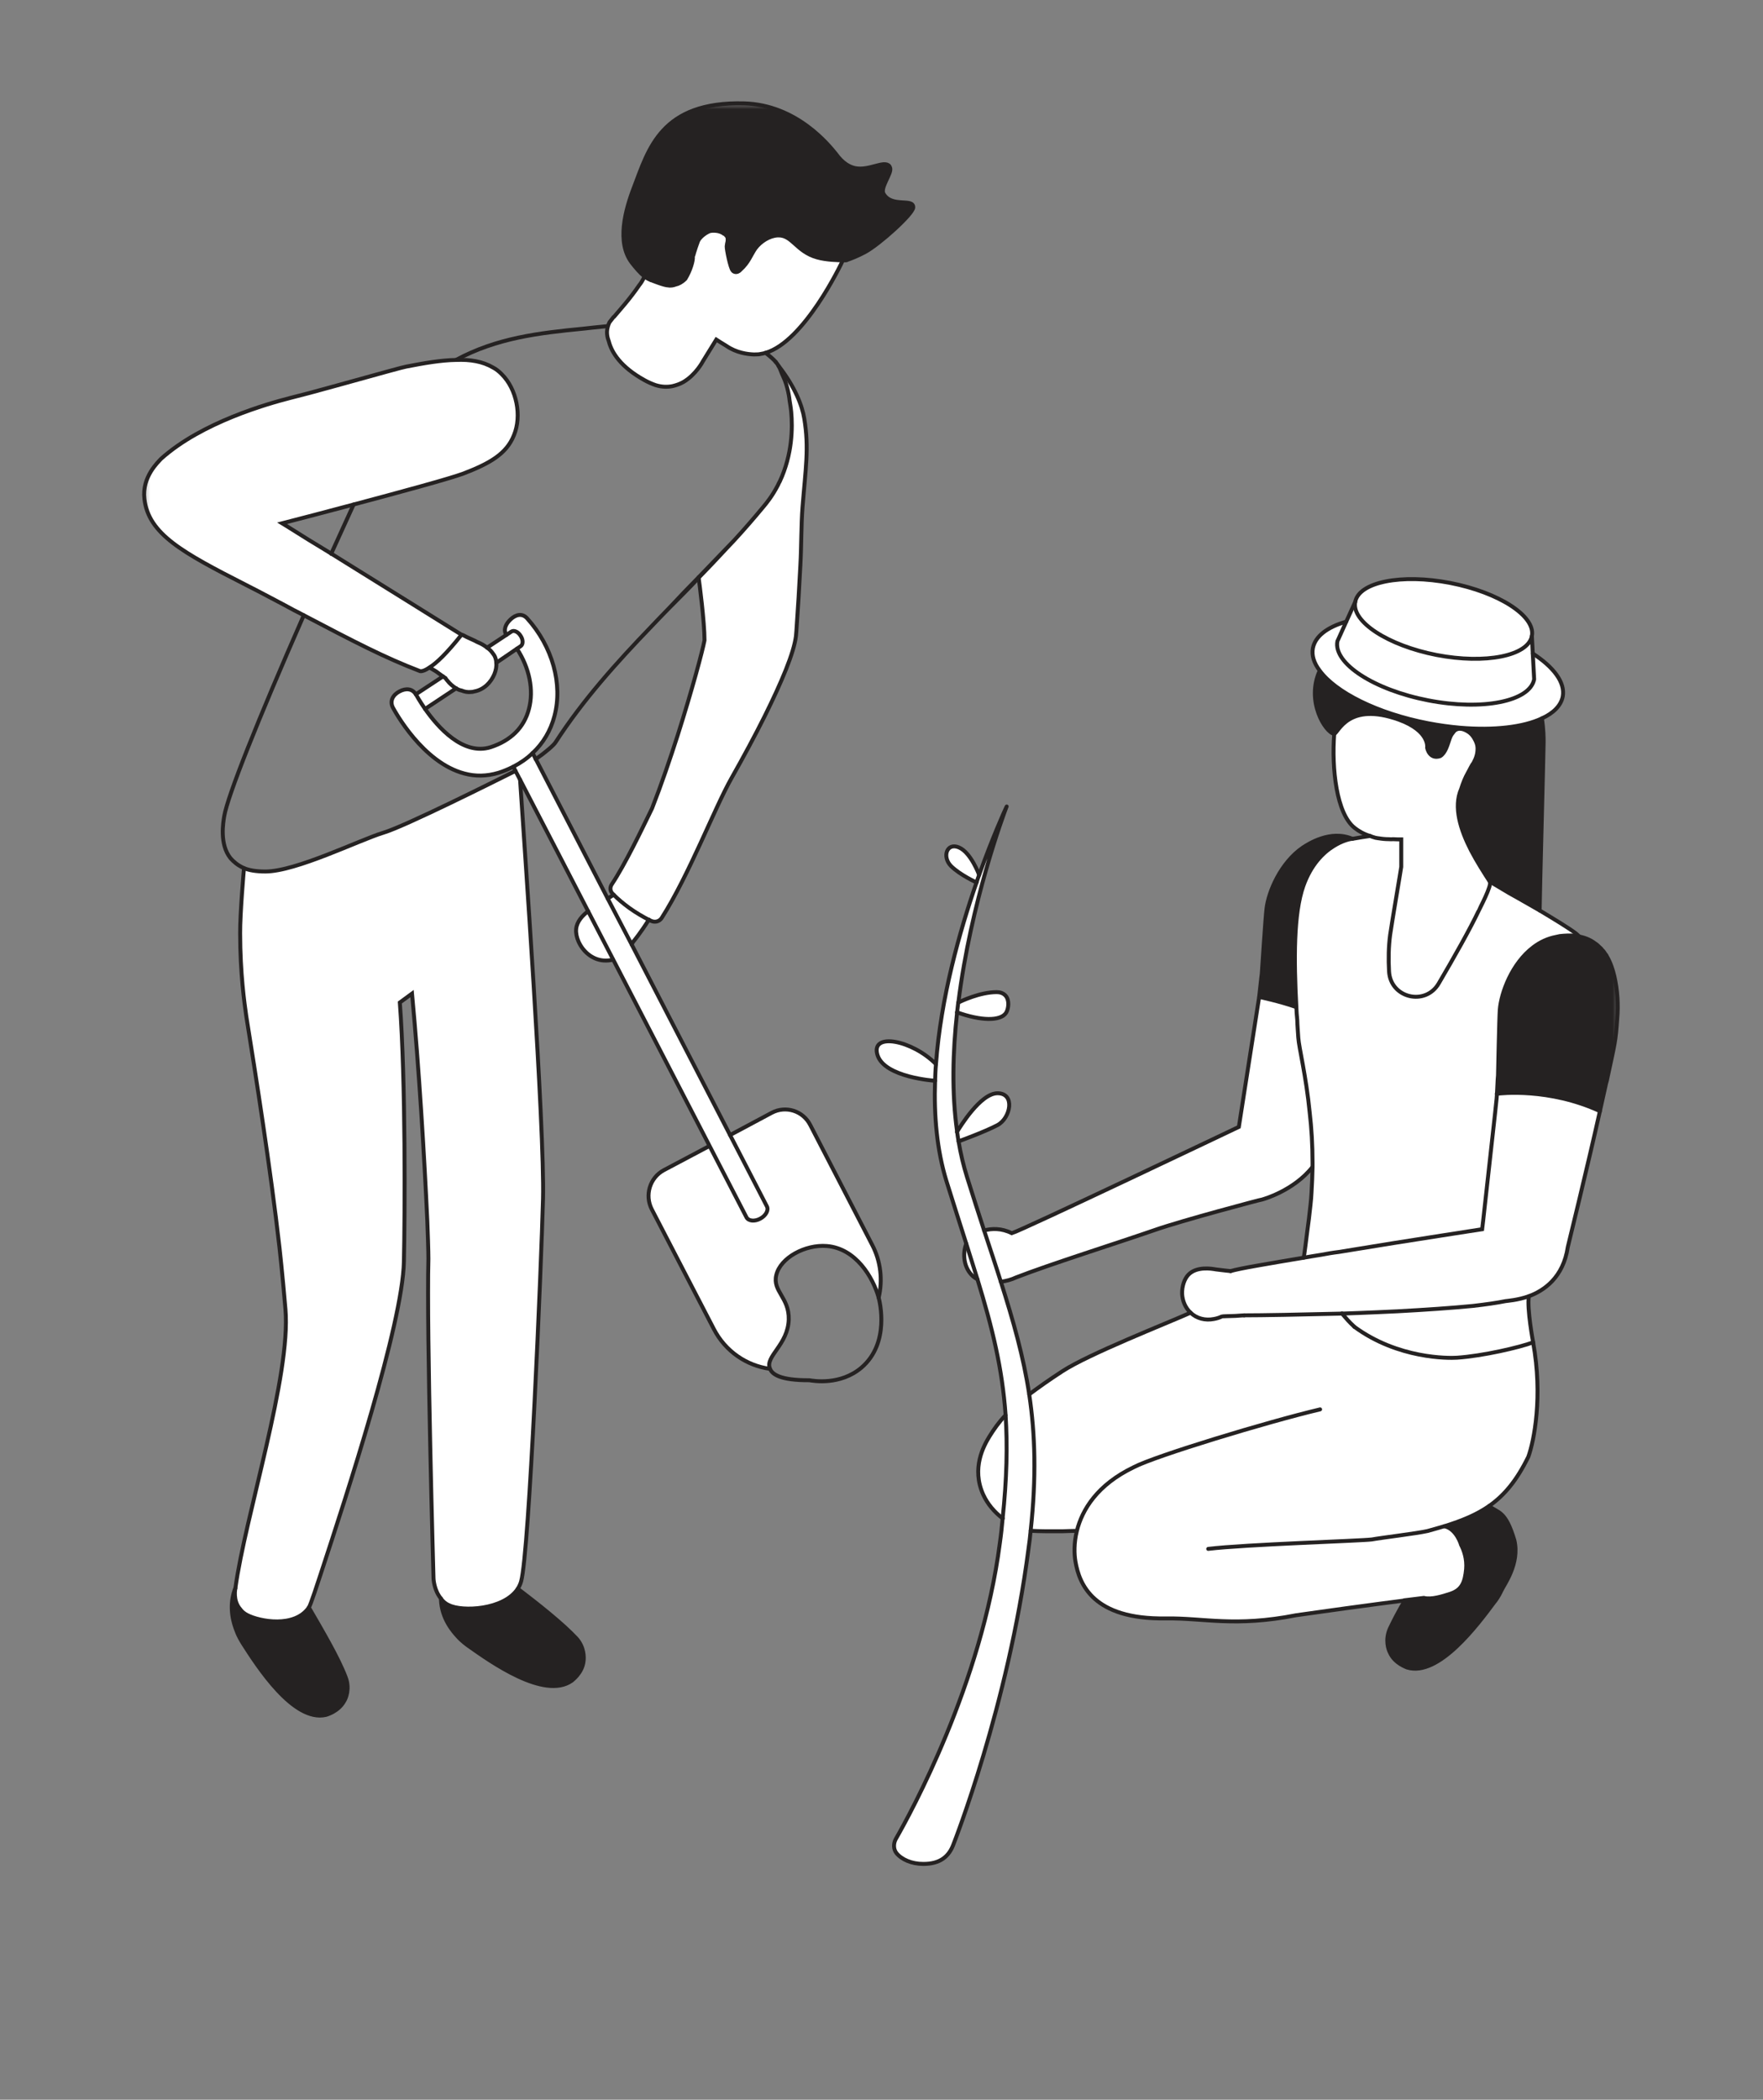 <?xml version="1.0" encoding="utf-8"?>
<svg xmlns="http://www.w3.org/2000/svg" fill="none" height="100%" overflow="visible" preserveAspectRatio="none" style="display: block;" viewBox="0 0 299 356" width="100%">
<rect x="0" y="0" width="299" height="356" fill="#808080" stroke="none"/>
<g id="Artwork">
<g id="Frame 25">
<g id="Group 9">
<g id="Clip path group">
<mask height="301" id="mask0_0_22116" maskUnits="userSpaceOnUse" style="mask-type:luminance" width="253" x="23" y="17">
<g id="sv">
<path d="M23.92 17.387H275.08V317.307H23.92V17.387Z" fill="white" id="Vector"/>
</g>
</mask>
<g mask="url(#mask0_0_22116)">
<g id="Eu">
<g id="Clip path group_2">
<mask height="35" id="mask1_0_22116" maskUnits="userSpaceOnUse" style="mask-type:luminance" width="24" x="251" y="156">
<g id="sw">
<path d="M251.159 156.745H274.366V190.069H251.159V156.745Z" fill="white" id="Vector_2"/>
</g>
</mask>
<g mask="url(#mask1_0_22116)">
<g id="Group">
<path d="M273.795 165.525C274.332 167.88 274.484 170.365 274.274 172.756C274.005 176.673 273.912 176.732 272.534 183.146V183.181C272.51 183.3 272.452 183.489 272.393 183.667C272.09 185.004 271.728 186.637 271.342 188.388C262.734 184.424 254.477 185.359 253.881 185.453L253.998 183.063L254.056 182.329C254.056 182.329 254.267 172.211 254.36 171.217C254.57 168.401 256.392 163.336 260.071 160.578C261.181 159.738 262.466 159.123 263.902 158.851C264.113 158.792 264.346 158.768 264.556 158.709C265.421 158.614 266.227 158.579 266.951 158.638C267.243 158.709 267.546 158.732 267.85 158.792C268.925 159.005 269.789 159.395 270.501 159.939C270.805 160.129 271.074 160.365 271.307 160.614C271.377 160.638 271.401 160.732 271.459 160.768C271.517 160.827 271.588 160.827 271.611 160.91C271.611 160.945 271.646 160.945 271.669 161.004C271.915 161.217 272.148 161.549 272.335 161.857C272.417 161.88 272.452 162.01 272.51 162.129C273.141 163.182 273.526 164.401 273.795 165.525Z" fill="#252222" id="Vector_3"/>
</g>
</g>
</g>
<path d="M227.602 222.718C220.454 222.896 214.054 223.014 211.006 223.014C210.643 223.049 210.083 223.049 209.546 223.109C208.436 223.144 207.303 223.168 207.233 223.203C206.789 223.416 206.31 223.558 205.89 223.629C204.43 223.925 202.958 223.558 201.919 222.564C200.984 221.688 200.541 220.505 200.482 219.357C200.447 218.079 200.868 216.837 201.557 216.115C202.958 214.683 205.446 215.085 206.217 215.227C207.42 215.381 208.611 215.511 208.705 215.511C209.335 215.322 211.064 214.955 213.482 214.541C215.607 214.174 218.212 213.712 221.108 213.239C222.066 213.085 223.059 212.896 224.04 212.754C225.056 212.564 226.049 212.387 227.065 212.269C233.279 211.239 239.796 210.209 244.526 209.476C248.649 208.837 251.371 208.411 251.371 208.411L251.546 206.931L253.555 188.814L253.823 186.269L253.882 185.453C254.477 185.358 262.735 184.423 271.343 188.388C269.252 197.748 265.9 211.417 265.9 211.417C265.129 216.624 261.836 218.836 259.289 219.771C257.409 220.446 255.528 220.564 255.342 220.6C253.882 220.896 251.966 221.168 249.817 221.416C246.138 221.771 241.653 222.079 236.993 222.327C234.75 222.446 232.473 222.529 230.23 222.623H230.195C229.331 222.659 228.467 222.682 227.602 222.718Z" fill="white" id="Vector_4"/>
<path d="M253.882 185.454L253.823 186.27L253.554 188.815L251.546 206.932L251.37 208.412C251.37 208.412 248.649 208.838 244.526 209.477C239.796 210.21 233.279 211.24 227.065 212.269C226.049 212.388 225.056 212.565 224.04 212.755C223.059 212.897 222.066 213.086 221.108 213.24C221.108 213.24 221.202 212.897 221.704 208.814C221.914 207.299 222.101 205.808 222.253 204.329C222.335 203.595 222.393 202.909 222.428 202.211C222.522 200.696 222.58 199.24 222.603 197.844V197.122C222.603 194.093 222.428 191.241 222.124 188.661C221.505 182.33 220.302 177.702 220.186 175.916C220.127 174.91 220.034 173.916 220.01 172.91C219.94 172.212 219.882 171.49 219.859 170.756C219.438 162.733 219.38 154.887 221.05 150.189C222.335 146.591 224.402 144.556 226.166 143.467C227.684 142.496 229.039 142.224 229.366 142.224L230.802 141.976L232.356 141.739C232.648 141.857 232.952 141.952 233.279 142.047C233.43 142.07 233.582 142.106 233.757 142.13H233.816C234.353 142.224 234.96 142.283 235.556 142.283C235.638 142.283 235.942 142.319 236.245 142.283C236.747 142.319 237.343 142.319 237.588 142.319H237.647V146.982C237.612 147.348 236 156.768 235.766 158.496C235.498 160.496 235.463 162.614 235.579 164.697C235.825 169.218 241.746 170.638 244.012 166.732C246.617 162.306 249.338 157.466 250.775 154.437C250.775 154.366 253.134 150.011 252.655 149.467L255.914 151.407C255.914 151.407 258.402 152.792 261.123 154.366C263.447 155.762 265.958 157.277 267.22 158.224C267.395 158.342 267.85 158.792 267.85 158.792C267.547 158.733 267.243 158.709 266.951 158.638C266.227 158.579 265.421 158.614 264.557 158.709C264.347 158.768 264.113 158.792 263.903 158.851C262.466 159.123 261.181 159.739 260.072 160.579C256.393 163.336 254.571 168.401 254.36 171.217C254.267 172.212 254.057 182.33 254.057 182.33L253.998 183.063L253.882 185.454ZM259.955 110.805C263.506 113.113 265.479 115.716 265.036 118.107C264.732 119.621 263.482 120.899 261.508 121.799C258.367 123.29 253.368 123.87 247.633 123.385C245.893 123.231 244.071 122.982 242.225 122.627C233.547 120.959 226.528 117.385 223.83 113.716C222.849 112.438 222.428 111.136 222.662 109.894C223.059 107.87 225.114 106.32 228.291 105.409H228.315L226.82 108.722C226.107 112.474 233.01 116.959 242.225 118.746C251.429 120.533 259.476 118.923 260.189 115.172L259.955 110.805Z" fill="white" id="Vector_5"/>
<path d="M261.508 121.798C261.777 123.585 261.8 125.04 261.8 125.798C261.8 127.076 261.123 152.401 261.123 154.365C258.401 152.791 255.914 151.407 255.914 151.407L252.655 149.466C251.674 147.951 250.506 146.129 249.49 144.188C247.691 140.673 246.465 136.827 247.808 133.774C248.112 132.804 248.497 131.833 248.953 131.04C249.303 130.437 249.572 129.774 249.934 129.312C250.412 128.413 250.588 127.739 250.588 126.898C250.588 126.709 250.564 126.532 250.529 126.342C250.471 126.07 250.377 125.833 250.261 125.585C249.91 124.863 249.49 124.319 248.824 123.952C248.415 123.715 247.995 123.561 247.598 123.561L247.633 123.384C253.367 123.869 258.366 123.289 261.508 121.798Z" fill="#252222" id="Vector_6"/>
<path d="M244.97 258.765C247.061 259.226 247.808 261.948 247.808 261.948C248.264 262.824 248.801 264.279 248.649 266.043C248.439 268.184 247.995 269.557 245.963 270.22C244.643 270.646 242.762 271.249 241.478 270.918C241.478 270.918 240.31 271.072 238.301 271.309V271.344C235.977 271.64 232.473 272.102 228.315 272.67C223.713 273.309 219.859 273.853 219.859 273.853C209.394 275.912 204.161 274.303 197.702 274.397C185.38 274.587 183.044 268.587 182.39 264.741C182.18 263.498 182.122 261.64 182.635 259.558H182.39C181.678 259.581 180.954 259.581 180.241 259.617C178.384 259.64 175.99 259.617 175.125 259.558C175.009 259.522 174.915 259.522 174.798 259.522C175.779 250.434 175.569 243.191 174.553 236.41C176.048 235.286 177.87 233.984 180.206 232.47C184.668 229.558 197.784 224.411 201.919 222.565C202.958 223.559 204.43 223.925 205.89 223.63C206.31 223.559 206.789 223.417 207.233 223.204C207.303 223.168 208.436 223.144 209.545 223.109C210.083 223.05 210.643 223.05 211.005 223.014C214.054 223.014 220.454 222.896 227.602 222.718C228.315 223.559 228.91 224.233 229.541 224.801C229.599 224.872 229.658 224.931 229.693 224.955C237.109 230.41 245.694 230.292 247.096 230.197C251.487 229.902 257.712 228.446 260.013 227.594C261.684 236.777 260.165 244.315 259.207 246.978C257.234 251.013 255.143 253.522 252.538 255.345C250.413 256.824 247.96 257.83 244.97 258.765ZM259.955 110.805L260.189 115.171C259.476 118.923 251.429 120.532 242.225 118.745C233.01 116.958 226.107 112.473 226.82 108.722L228.315 105.408L229.845 102.047C229.179 105.408 235.404 109.444 243.65 111.053C251.943 112.651 259.172 111.195 259.803 107.834L259.955 110.805Z" fill="white" id="Vector_7"/>
<path d="M245.963 98.841C254.244 100.451 260.458 104.474 259.803 107.835C259.173 111.196 251.943 112.651 243.65 111.054C235.405 109.444 229.179 105.409 229.845 102.048C230.476 98.687 237.67 97.232 245.963 98.841ZM259.29 219.773C258.939 221.808 260.014 227.595 260.014 227.595C257.713 228.447 251.488 229.902 247.096 230.198C245.694 230.293 237.11 230.411 229.693 224.956C229.658 224.932 229.6 224.873 229.541 224.802C228.911 224.234 228.315 223.559 227.603 222.719C228.467 222.684 229.331 222.66 230.195 222.625H230.23C232.473 222.53 234.751 222.447 236.993 222.329C241.653 222.08 246.138 221.772 249.817 221.417C251.966 221.169 253.882 220.897 255.342 220.601C255.529 220.565 257.409 220.447 259.29 219.773Z" fill="white" id="Vector_8"/>
<path d="M256.836 261.155C257.771 265.132 255.073 268.705 254.664 269.617C254.185 270.646 253.671 271.368 253.403 271.676C250.658 275.368 244.012 284.362 238.663 282.729C238.569 282.67 236.537 282.031 235.731 280.184C235.463 279.699 234.867 278.007 235.731 276.102C237.32 272.788 238.301 271.344 238.301 271.344V271.309C240.31 271.072 241.478 270.918 241.478 270.918C242.762 271.25 244.643 270.646 245.963 270.22C247.995 269.558 248.439 268.185 248.649 266.043C248.801 264.28 248.263 262.824 247.808 261.948C247.808 261.948 247.06 259.226 244.97 258.765C247.96 257.83 250.413 256.824 252.538 255.345C254.115 256.587 255.318 256.067 256.836 261.155Z" fill="#252222" id="Vector_9"/>
<path d="M252.655 149.466C253.134 150.01 250.775 154.365 250.775 154.436C249.338 157.465 246.617 162.305 244.012 166.731C241.747 170.636 235.825 169.216 235.58 164.696C235.463 162.613 235.498 160.495 235.767 158.495C236 156.767 237.612 147.347 237.647 146.98V142.318H237.589C237.343 142.318 236.748 142.318 236.245 142.282C235.942 142.318 235.638 142.282 235.556 142.282C234.961 142.282 234.353 142.223 233.816 142.128H233.758C233.583 142.105 233.431 142.069 233.279 142.046C232.952 141.951 232.648 141.856 232.356 141.738C231.34 141.43 230.476 140.945 229.752 140.377C226.645 137.951 225.839 130.259 226.283 124.437C227.03 124.164 228.642 118.958 237.227 122.011C242.576 123.951 242.039 126.803 242.039 126.803C242.039 126.803 242.436 128.827 244.258 128.2C245.145 127.656 245.484 126.318 245.87 125.194C246.045 124.709 246.173 124.531 246.442 124.2C246.734 123.738 247.154 123.561 247.598 123.561C247.995 123.561 248.416 123.715 248.824 123.951C249.49 124.318 249.911 124.863 250.261 125.585C250.378 125.833 250.471 126.07 250.53 126.342C250.565 126.531 250.588 126.709 250.588 126.898C250.588 127.738 250.413 128.413 249.934 129.312C249.572 129.774 249.303 130.436 248.953 131.04C248.497 131.833 248.112 132.803 247.808 133.774C246.465 136.827 247.692 140.673 249.49 144.188C250.506 146.128 251.674 147.951 252.655 149.466Z" fill="white" id="Vector_10"/>
<path d="M247.633 123.385L247.598 123.562C247.154 123.562 246.734 123.74 246.442 124.201C246.173 124.533 246.044 124.71 245.869 125.195C245.484 126.32 245.145 127.657 244.257 128.201C242.435 128.828 242.038 126.805 242.038 126.805C242.038 126.805 242.576 123.953 237.226 122.012C228.642 118.959 227.03 124.166 226.282 124.438C224.764 124.166 221.47 118.9 223.806 113.74L223.83 113.716C226.528 117.385 233.547 120.959 242.225 122.627C244.071 122.982 245.893 123.231 247.633 123.385ZM220.956 143.704C221.832 143.136 225.628 140.615 229.366 142.224C229.039 142.224 227.684 142.497 226.166 143.467C224.402 144.556 222.335 146.591 221.05 150.189C219.38 154.887 219.438 162.733 219.859 170.756C217.044 169.762 213.552 169.028 213.552 169.028L213.902 165.857L213.995 165.099C213.995 165.099 214.649 155.005 214.801 154.035C215.128 151.218 217.196 146.283 220.956 143.704Z" fill="#252222" id="Vector_11"/>
<path d="M222.604 197.121V197.843C219.38 201.938 214.113 203.358 214.113 203.358C213.902 203.358 200.33 206.967 195.787 208.565C189.48 210.754 178.057 214.352 172.288 216.6C171.563 216.955 170.606 217.204 169.741 217.322C168.877 214.565 167.919 211.725 166.903 208.624C168.188 208.269 169.858 208.21 171.598 209.086C173.117 208.695 210.106 191.062 210.106 191.062L213.552 169.028C213.552 169.028 217.044 169.761 219.859 170.755C219.882 171.489 219.941 172.211 220.011 172.909C220.034 173.915 220.128 174.909 220.186 175.915C220.303 177.702 221.506 182.329 222.125 188.66C222.428 191.24 222.604 194.092 222.604 197.121Z" fill="white" id="Vector_12"/>
<g id="Clip path group_3">
<mask height="182" id="mask2_0_22116" maskUnits="userSpaceOnUse" style="mask-type:luminance" width="28" x="149" y="135">
<g id="sx">
<path d="M149.5 135.537H176.41V316.029H149.5V135.537Z" fill="white" id="Vector_13"/>
</g>
</mask>
<g mask="url(#mask2_0_22116)">
<g id="Group_2">
<path d="M162.325 171.643C161.578 178.329 161.403 185.335 162.325 191.879C162.384 192.423 162.477 192.968 162.57 193.512C162.921 195.607 163.4 197.63 164.007 199.571C165.023 202.814 165.981 205.808 166.904 208.624C167.92 211.725 168.878 214.565 169.742 217.322C171.868 224.02 173.573 229.985 174.554 236.41C175.57 243.191 175.78 250.434 174.799 259.522C174.706 260.528 174.589 261.522 174.437 262.552C171.003 289.154 161.73 312.633 161.73 312.633C160.959 314.787 159.429 316.029 156.59 316.029C154.617 316.029 152.911 315.272 152.047 314.207C151.51 313.544 151.51 312.574 151.919 311.816C154.465 307.39 166.483 285.462 169.567 261.676C169.777 260.22 169.929 258.8 170.045 257.439C170.758 250.706 170.875 245.108 170.548 239.949C169.987 231.961 168.282 225.073 165.771 216.896C165.163 214.955 164.544 212.955 163.879 210.873C162.839 207.595 161.706 204.08 160.503 200.21C158.891 194.968 158.377 189.145 158.588 183.24C158.623 182.305 158.646 181.359 158.74 180.424C159.545 169.217 162.746 157.916 165.619 149.62C165.771 149.159 165.911 148.733 166.063 148.342C168.399 141.833 170.396 137.431 170.7 136.804C170.279 137.916 164.661 152.886 162.535 169.974L162.512 169.998C162.454 170.542 162.384 171.099 162.325 171.643Z" fill="white" id="Vector_14"/>
</g>
</g>
</g>
<path d="M170.525 168.79C171.237 169.547 171.062 171.003 170.641 171.701C169.719 173.157 166.39 173.098 162.325 171.642C162.384 171.098 162.454 170.541 162.512 169.997L162.536 169.973C162.921 169.784 166.156 168.21 169.053 168.21C169.567 168.21 170.127 168.364 170.525 168.79ZM170.548 239.948C170.875 245.107 170.758 250.705 170.046 257.438C168.667 256.373 167.5 255.036 166.752 253.403C164.72 248.918 166.845 245.131 167.803 243.557C168.574 242.314 169.38 241.167 170.525 239.948H170.548ZM169.181 185.358C172.23 185.358 171.389 189.57 169.181 190.754C166.939 191.937 162.571 193.511 162.571 193.511C162.477 192.967 162.384 192.422 162.325 191.878C162.781 191.144 166.273 185.358 169.181 185.358ZM166.063 148.341C165.911 148.731 165.771 149.157 165.619 149.619C165.619 149.619 162.804 148.341 161.286 146.826C159.756 145.276 160.562 142.803 162.629 143.678C164.661 144.519 166.063 148.341 166.063 148.341ZM165.771 216.895C165.526 216.777 165.292 216.623 165.082 216.445C163.4 214.99 163.225 212.54 163.879 210.872C164.545 212.954 165.164 214.954 165.771 216.895ZM158.74 180.423C158.646 181.358 158.623 182.304 158.588 183.239C158.588 183.239 149.98 182.695 148.812 178.849C147.644 174.967 154.699 176.328 158.74 180.423Z" fill="white" id="Vector_15"/>
<g id="Clip path group_4">
<mask height="34" id="mask3_0_22116" maskUnits="userSpaceOnUse" style="mask-type:luminance" width="52" x="104" y="17">
<g id="sy">
<path d="M104.65 17.518H155.48V50.712H104.65V17.518Z" fill="white" id="Vector_16"/>
</g>
</mask>
<g mask="url(#mask3_0_22116)">
<g id="Group_3">
<path d="M143.578 44.097C143.555 44.061 143.52 44.097 143.485 44.097C143.462 44.097 143.427 44.097 143.368 44.132H142.948C142.27 44.132 140.168 44.097 138.591 43.647C134.994 42.641 134.375 39.766 131.864 39.919C130.45 40.002 128.991 40.949 128.126 42.097C127.32 43.245 126.982 44.487 125.58 45.73C124.926 46.464 124.33 46.002 124.26 45.86C123.851 45.434 123.221 42.275 123.244 41.766C123.279 41.434 123.338 41.162 123.396 40.914C123.431 40.488 123.431 40.192 123.162 39.943C123.069 39.801 122.975 39.706 122.8 39.647C122.205 39.186 121.305 39.044 120.499 39.162C120.021 39.245 118.584 40.133 118.315 41.067C118.105 41.647 117.871 42.31 117.72 42.831C117.661 43.067 117.603 43.28 117.509 43.493C117.603 44.192 117.031 45.978 116.283 47.186C116.248 47.28 116.225 47.304 116.166 47.339C115.652 47.848 115.057 48.156 114.578 48.251C114.134 48.428 113.737 48.428 113.62 48.428C113.562 48.428 113.468 48.428 113.386 48.404C112.697 48.428 110.42 47.493 110.42 47.493C110.058 47.375 109.672 47.162 109.287 46.854C108.563 46.274 107.815 45.399 107.138 44.523C104.557 41.103 106.028 35.648 107.523 31.766C109.999 25.316 112.09 17.163 126.211 17.53C135.146 17.766 140.623 24.677 141.756 26.074C142.948 27.742 144.092 28.287 144.98 28.5C147.409 29.009 149.92 27.127 150.82 28.157C150.937 28.31 150.96 28.523 150.995 28.583C151.147 29.553 149.231 31.884 149.862 32.89C151.264 35.257 154.943 33.529 154.884 35.186C154.849 36.286 149.138 41.434 146.72 42.736C145.494 43.399 144.384 43.825 143.613 44.097H143.578Z" fill="#252222" id="Vector_17"/>
</g>
</g>
</g>
<path d="M147.911 211.05C149.406 213.902 149.71 217.085 149.021 220.02C148.063 216.564 145.132 211.653 140.226 211.263C136.559 210.967 132.342 213.239 131.653 216.198C130.988 218.931 133.861 219.984 133.767 223.712C133.651 228.02 129.703 229.984 130.579 232.043L130.544 232.079C126.631 231.534 123.034 229.144 121.06 225.322L110.536 205.026C109.31 202.636 110.209 199.665 112.604 198.387L120.312 194.305H120.347L126.596 206.387C126.923 207.026 127.974 207.145 128.932 206.624C129.89 206.115 130.392 205.18 130.065 204.541L123.816 192.447L130.906 188.66C133.265 187.417 136.197 188.329 137.423 190.755L147.911 211.05Z" fill="white" id="Vector_18"/>
<g id="Vector_19">
</g>
<path d="M138.592 43.647C140.169 44.096 142.271 44.132 142.948 44.132C142.598 44.913 136.373 57.907 129.832 59.824C129.563 59.907 129.318 59.966 129.05 60.001L128.746 60.06C128.746 60.06 128.419 60.096 127.882 60.096C126.807 60.06 124.892 59.824 123.186 58.641C122.953 58.522 121.481 57.575 121.481 57.575L119.215 61.244C119.215 61.244 118.071 63.48 115.922 64.759C115.384 65.066 114.754 65.303 114.1 65.457C113.259 65.634 112.277 65.634 111.203 65.303C110.596 65.09 109.942 64.818 109.252 64.427C105.281 62.214 103.728 59.765 103.249 57.848C103.191 57.635 102.712 56.641 103.097 55.339C103.156 55.126 103.249 54.877 103.366 54.641C103.459 54.522 104.055 53.765 104.055 53.765C104.055 53.765 104.078 53.729 104.148 53.706C105.094 52.581 106.835 50.676 108.447 48.309C108.563 48.215 109.136 47.339 109.287 46.889V46.854C109.673 47.161 110.058 47.374 110.42 47.493C110.42 47.493 112.698 48.428 113.387 48.404C113.469 48.428 113.562 48.428 113.621 48.428C113.737 48.428 114.135 48.428 114.578 48.25C115.057 48.156 115.653 47.848 116.167 47.339C116.225 47.303 116.249 47.28 116.284 47.185C117.031 45.978 117.603 44.191 117.51 43.493C117.603 43.28 117.662 43.067 117.72 42.83C117.872 42.31 118.106 41.647 118.316 41.067C118.585 40.132 120.021 39.245 120.5 39.162C121.306 39.043 122.205 39.185 122.801 39.647C122.976 39.706 123.07 39.801 123.163 39.943C123.432 40.191 123.432 40.487 123.397 40.913C123.338 41.162 123.28 41.434 123.245 41.765C123.221 42.274 123.852 45.434 124.261 45.86C124.331 46.002 124.927 46.463 125.581 45.73C126.982 44.487 127.321 43.245 128.127 42.097C128.991 40.949 130.451 40.002 131.864 39.919C134.375 39.765 134.994 42.641 138.592 43.647ZM110.035 155.951C109.042 155.43 107.909 154.791 106.741 153.951C105.702 153.194 104.802 152.436 104.078 151.703C103.997 151.608 103.938 151.549 103.868 151.49C103.459 151.064 103.424 150.437 103.751 149.951C106.052 146.496 108.809 140.709 110.596 137.04C112.184 132.981 113.656 128.65 114.94 124.65C117.393 116.923 119.157 110.319 119.484 108.568C119.484 105.444 118.62 98.84 118.491 97.965C120.021 96.391 121.539 94.805 123.011 93.207C123.513 92.687 124.051 92.119 124.529 91.598C126.235 89.752 127.858 87.87 129.47 85.93C129.949 85.362 130.965 84.143 131.946 82.237C132.04 82.024 132.133 81.811 132.25 81.634C134.399 77.03 134.434 72.486 134.189 69.847C134.107 68.995 133.978 68.368 133.92 67.942C133.897 67.634 133.628 65.481 132.822 63.824C132.46 63.066 132.367 62.581 132.04 62.037C134.819 65.575 136.046 68.758 136.408 70.995C137.237 76.001 136.618 79.516 136.104 86.001C135.87 89.089 135.929 92.391 135.742 95.846C135.567 99.385 135.333 103.136 135.065 106.994C135.03 107.29 135.03 107.538 134.994 107.834C134.644 110.71 132.553 115.657 129.68 121.443C128.033 124.745 126.095 128.343 124.051 131.952C121.154 137.076 116.856 148.377 112.219 155.643C111.822 156.247 111.074 156.436 110.42 156.129C110.304 156.069 110.187 156.01 110.035 155.951Z" fill="white" id="Vector_20"/>
<g id="Clip path group_5">
<mask height="77" id="mask4_0_22116" maskUnits="userSpaceOnUse" style="mask-type:luminance" width="82" x="53" y="53">
<g id="sz">
<path d="M53.819 53.741H134.549V129.478H53.819V53.741Z" fill="white" id="Vector_21"/>
</g>
</mask>
<g mask="url(#mask4_0_22116)">
<g id="Group_4">
<g id="Clip path group_6">
<mask height="74" id="mask5_0_22116" maskUnits="userSpaceOnUse" style="mask-type:luminance" width="79" x="56" y="55">
<g id="sA">
<path d="M134.186 69.847C134.432 72.486 134.397 77.03 132.247 81.633C132.131 81.811 132.037 82.024 131.944 82.237C130.963 84.142 129.947 85.361 129.468 85.929C127.856 87.87 126.232 89.751 124.527 91.598L122.974 93.207L118.489 97.87L116.071 100.355L113.256 103.325C112.299 104.295 111.376 105.266 110.453 106.236C104.532 112.378 98.844 118.709 94.218 125.857C93.915 126.342 92.63 127.466 90.866 128.709L90.329 127.679C92.116 126.011 93.377 123.892 94.032 121.407C95.468 115.987 93.704 109.621 89.395 104.84C88.566 103.929 87.491 104.177 86.592 105.017C85.751 105.81 85.33 106.781 85.868 107.656L82.609 109.81C82.107 109.408 81.593 109.136 81.172 108.958C80.904 108.84 80.693 108.745 80.553 108.65C79.409 108.141 78.661 107.775 78.579 107.715C78.427 107.68 78.369 107.621 78.276 107.621C75.648 105.988 64.248 98.876 56.178 93.87C57.404 91.148 58.666 88.391 59.974 85.539C67.577 83.515 76.302 81.148 78.579 80.296C82.912 78.628 85.868 77.03 87.152 73.811C88.53 70.51 87.631 65.942 85.062 63.421C84.618 62.971 84.139 62.581 83.602 62.309C81.838 61.279 79.747 60.936 77.376 61.031V61.007C84.256 57.303 91.287 56.462 99.112 55.705C99.743 55.634 101.296 55.457 102.943 55.303L103.095 55.338C102.71 56.64 103.188 57.634 103.247 57.847C103.726 59.764 105.279 62.214 109.25 64.427C109.939 64.817 110.593 65.09 111.201 65.302C112.275 65.634 113.256 65.634 114.097 65.456C114.751 65.302 115.382 65.066 115.919 64.758C118.068 63.48 119.213 61.243 119.213 61.243L121.479 57.575C121.479 57.575 122.95 58.522 123.184 58.64C124.889 59.823 126.805 60.06 127.879 60.096C128.417 60.096 128.744 60.06 128.744 60.06L129.047 60.001C129.316 59.965 129.561 59.906 129.83 59.823C130.659 60.451 131.196 60.936 131.558 61.362C131.734 61.575 131.92 61.823 132.037 62.036C132.364 62.581 132.458 63.066 132.82 63.823C133.626 65.48 133.894 67.634 133.918 67.942C133.976 68.368 134.105 68.995 134.186 69.847Z" fill="white" id="Vector_22"/>
</g>
</mask>
<g mask="url(#mask5_0_22116)">
<g id="Group_5">
<g id="Vector_23">
</g>
</g>
</g>
</g>
</g>
</g>
</g>
<path d="M90.867 128.709L103.061 152.341L107.137 160.152L123.815 192.447L130.064 204.541C130.391 205.18 129.889 206.115 128.931 206.624C127.973 207.145 126.922 207.026 126.595 206.387L120.346 194.305L103.995 162.696L99.743 154.495L88.204 132.2L87.421 130.709L87.071 129.987C88.297 129.348 89.395 128.591 90.33 127.68L90.867 128.709Z" fill="white" id="Vector_24"/>
<path d="M106.74 153.952C107.908 154.792 109.041 155.431 110.034 155.952C108.562 158.283 107.464 159.585 107.336 159.739C107.254 159.881 107.195 160.035 107.137 160.153L103.061 152.343C103.633 152.011 104.019 151.739 104.077 151.704C104.801 152.437 105.7 153.195 106.74 153.952ZM99.744 154.496L103.995 162.697H103.96C103.458 162.851 102.921 162.887 102.372 162.851C100.375 162.697 98.844 161.254 98.132 159.668C97.805 158.946 97.653 158.189 97.712 157.526C97.828 156.224 98.821 155.195 99.744 154.496Z" fill="white" id="Vector_25"/>
<path d="M97.713 277.734C99.115 279.249 99.056 281.06 98.975 281.639C98.764 283.675 97.001 284.906 96.942 284.977C92.305 288.219 83.242 281.734 79.446 279.06C79.084 278.787 78.372 278.302 77.589 277.427C76.9 276.669 74.903 274.456 74.786 271.19V271.036C75.078 271.486 75.557 271.912 76.153 272.16C78.337 273.273 85.426 273.001 87.82 269.368C91.406 272.101 95.377 275.249 97.713 277.734Z" fill="#252222" id="Vector_26"/>
<path d="M89.397 104.839C93.707 109.62 95.471 115.987 94.034 121.407C93.38 123.892 92.118 126.01 90.331 127.679C89.397 128.59 88.299 129.347 87.073 129.986C86.29 130.377 85.461 130.744 84.585 131.016C82.529 131.643 80.579 131.643 78.792 131.158C71.644 129.312 66.89 120.436 66.645 119.987C66.049 118.863 66.645 117.809 67.755 117.229C68.829 116.65 69.939 116.744 70.511 117.715C70.534 117.738 70.569 117.809 70.593 117.833C70.628 117.868 71.165 118.863 72.088 120.2C74.249 123.288 78.523 128.164 83.219 126.685C86.652 125.561 88.895 123.348 89.701 120.223C90.565 117.016 89.794 113.23 87.668 109.987L88.299 109.561C88.743 109.265 88.743 108.472 88.299 107.81C87.879 107.111 87.154 106.804 86.746 107.076L85.87 107.656C85.332 106.78 85.753 105.81 86.594 105.017C87.493 104.177 88.568 103.928 89.397 104.839ZM88.206 132.199C88.86 142.317 92.387 191.298 92.095 203.262C91.826 213.842 89.759 263.343 88.381 268.124C88.264 268.55 88.054 269 87.82 269.367C85.426 273 78.336 273.272 76.152 272.16C75.557 271.911 75.078 271.485 74.786 271.035C73.583 269.58 73.524 267.639 73.524 267.639C73.524 267.639 72.333 225.901 72.66 213.416C72.66 212.079 72.543 208.694 72.473 206.99C71.971 196.174 71.072 181.18 69.88 168.459L67.813 169.973C68.806 183.239 68.677 206.079 68.502 213.842V213.901C68.292 224.528 58.691 253.793 54.416 266.799C53.938 268.243 52.688 272.124 52.384 272.55C49.99 276.029 44.068 274.941 41.919 273.828C41.44 273.58 41.02 273.248 40.728 272.822C39.443 271.367 39.922 269.284 39.922 269.284C41.592 257.036 49.371 233.261 48.413 221.984C47.899 215.901 47.397 211.475 47.397 211.475C45.902 198.268 43.297 181.784 41.767 172.269C41.475 170.21 40.728 165.062 40.728 158.246C40.693 155.003 41.382 147.193 41.382 147.193C42.246 147.548 43.391 147.761 45.002 147.761C50.2 147.761 60.875 142.459 64.998 141.193C68.677 140.104 84.024 132.401 87.423 130.708L88.206 132.199Z" fill="white" id="Vector_27"/>
<g id="Clip path group_7">
<mask height="22" id="mask6_0_22116" maskUnits="userSpaceOnUse" style="mask-type:luminance" width="22" x="71" y="108">
<g id="sC">
<path d="M71.76 108.271H92.689V129.478H71.76V108.271Z" fill="white" id="Vector_28"/>
</g>
</mask>
<g mask="url(#mask6_0_22116)">
<g id="Group_6">
<g id="Clip path group_8">
<mask height="18" id="mask7_0_22116" maskUnits="userSpaceOnUse" style="mask-type:luminance" width="19" x="72" y="109">
<g id="sD">
<path d="M87.666 109.986C89.792 113.229 90.563 117.016 89.698 120.223C88.892 123.347 86.65 125.56 83.216 126.684C78.521 128.163 74.246 123.288 72.085 120.199L77.353 116.708H77.376C77.645 116.897 77.948 117.016 78.275 117.075C78.789 117.288 79.327 117.382 79.887 117.323C80.074 117.323 80.284 117.288 80.46 117.229C82.106 116.921 83.274 115.655 83.835 114.317C84.104 113.655 84.232 112.98 84.162 112.377L87.666 109.986Z" fill="white" id="Vector_29"/>
</g>
</mask>
<g mask="url(#mask7_0_22116)">
<g id="Group_7">
<g id="Vector_30">
</g>
</g>
</g>
</g>
</g>
</g>
</g>
<path d="M88.299 107.81C88.743 108.473 88.743 109.265 88.299 109.561L87.668 109.987L84.164 112.378C84.164 112.2 84.141 112.046 84.106 111.869C84.024 111.467 83.872 111.135 83.627 110.839C83.358 110.437 83.008 110.082 82.611 109.81L85.869 107.656L86.745 107.076C87.154 106.804 87.878 107.112 88.299 107.81Z" fill="white" id="Vector_31"/>
<g id="Clip path group_9">
<mask height="56" id="mask8_0_22116" maskUnits="userSpaceOnUse" style="mask-type:luminance" width="66" x="24" y="59">
<g id="sF">
<path d="M24.446 59.8H89.701V114.331H24.446V59.8Z" fill="white" id="Vector_32"/>
</g>
</mask>
<g mask="url(#mask8_0_22116)">
<g id="Group_8">
<path d="M56.179 93.87C64.25 98.875 75.65 105.988 78.278 107.621C75.673 110.899 73.968 112.473 72.835 113.171C71.527 114.082 71.106 113.739 71.106 113.739C65.278 111.502 60.244 108.899 51.519 104.319C50.947 104.023 50.386 103.715 49.779 103.42C47.63 102.236 45.598 101.207 43.717 100.201C43.052 99.834 42.374 99.538 41.708 99.171C30.951 93.692 25.182 90.544 24.492 84.603C24.037 80.817 26.91 78.272 27.296 77.811C34.21 71.574 45.539 68.427 49.067 67.515C51.613 66.876 52.839 66.545 57.137 65.362C64.647 63.279 68.385 62.237 68.922 62.154C71.912 61.575 74.785 61.066 77.378 61.03C79.749 60.936 81.84 61.279 83.603 62.308C84.141 62.581 84.62 62.971 85.063 63.421C87.633 65.941 88.532 70.509 87.154 73.811C85.869 77.03 82.914 78.627 78.581 80.296C76.304 81.148 67.579 83.515 59.975 85.538C57.558 86.177 55.257 86.781 53.318 87.302C50.048 88.142 47.84 88.722 47.84 88.722C47.84 88.722 48.891 89.361 50.562 90.414C51.543 91.053 52.804 91.81 54.206 92.662C54.836 93.053 55.49 93.444 56.179 93.87Z" fill="white" id="Vector_33"/>
</g>
</g>
</g>
<g id="Clip path group_10">
<mask height="49" id="mask9_0_22116" maskUnits="userSpaceOnUse" style="mask-type:luminance" width="55" x="35" y="102">
<g id="sG">
<path d="M35.878 102.214H89.698V150.686H35.878V102.214Z" fill="white" id="Vector_34"/>
</g>
</mask>
<g mask="url(#mask9_0_22116)">
<g id="Group_9">
<g id="Clip path group_11">
<mask height="44" id="mask10_0_22116" maskUnits="userSpaceOnUse" style="mask-type:luminance" width="51" x="37" y="104">
<g id="sH">
<path d="M87.071 129.987L87.421 130.709C84.023 132.401 68.675 140.105 64.996 141.194C60.873 142.46 50.198 147.762 45.001 147.762C43.389 147.762 42.244 147.548 41.38 147.193C41.053 147.04 40.749 146.886 40.516 146.732C40.399 146.673 39.675 146.188 39.079 145.489C37.199 143.134 37.853 139.407 38.028 138.377C38.6 134.981 43.623 122.318 51.518 104.319C60.243 108.899 65.277 111.502 71.105 113.739C71.105 113.739 71.525 114.082 72.834 113.171L72.868 113.194C73.195 113.408 73.733 113.68 74.037 113.893C74.177 114.023 74.364 114.106 74.48 114.224C74.749 114.413 74.959 114.567 75.134 114.686L70.533 117.715H70.509C69.937 116.745 68.827 116.65 67.753 117.23C66.643 117.81 66.048 118.863 66.643 119.987C66.888 120.437 71.642 129.312 78.79 131.158C80.577 131.644 82.528 131.644 84.583 131.016C85.459 130.744 86.288 130.377 87.071 129.987Z" fill="white" id="Vector_35"/>
</g>
</mask>
<g mask="url(#mask10_0_22116)">
<g id="Group_10">
<g id="Vector_36">
</g>
</g>
</g>
</g>
</g>
</g>
</g>
<path d="M84.164 112.378C84.234 112.982 84.106 113.656 83.837 114.319C83.276 115.656 82.109 116.922 80.462 117.23C80.287 117.289 80.076 117.325 79.889 117.325C79.329 117.384 78.791 117.289 78.278 117.076C77.951 117.017 77.647 116.899 77.378 116.709H77.355C77.051 116.532 76.783 116.319 76.514 116.082C76.28 115.869 76.07 115.656 75.883 115.408C75.766 115.289 75.65 115.135 75.556 114.982C75.498 114.958 75.381 114.84 75.136 114.686C74.961 114.567 74.75 114.414 74.482 114.224C74.365 114.106 74.178 114.023 74.038 113.893C73.734 113.68 73.197 113.408 72.87 113.195L72.835 113.171C73.968 112.473 75.673 110.899 78.278 107.621C78.371 107.621 78.43 107.68 78.581 107.716C78.663 107.775 79.411 108.142 80.555 108.65C80.695 108.745 80.906 108.84 81.174 108.958C81.595 109.136 82.109 109.408 82.611 109.81C83.008 110.082 83.358 110.437 83.627 110.84C83.872 111.136 84.024 111.467 84.106 111.869C84.141 112.047 84.164 112.201 84.164 112.378Z" fill="white" id="Vector_37"/>
<path d="M77.355 116.71L72.087 120.201C71.165 118.863 70.627 117.869 70.592 117.834C70.569 117.81 70.534 117.739 70.511 117.715H70.534L75.136 114.686C75.381 114.84 75.498 114.958 75.556 114.982C75.65 115.136 75.766 115.289 75.883 115.408C76.07 115.656 76.28 115.869 76.514 116.082C76.783 116.319 77.051 116.532 77.355 116.71Z" fill="white" id="Vector_38"/>
<path d="M58.61 284.339C59.381 286.279 58.668 287.972 58.365 288.421C57.384 290.208 55.351 290.729 55.258 290.764C49.78 292.007 43.683 282.516 41.207 278.646C40.997 278.28 40.483 277.522 40.098 276.433C39.712 275.487 38.719 272.67 39.794 269.582L39.922 269.286C39.922 269.286 39.444 271.369 40.728 272.824C41.02 273.25 41.441 273.581 41.92 273.83C44.069 274.942 49.99 276.031 52.385 272.552C54.686 276.516 57.384 281.096 58.61 284.339Z" fill="#252222" id="Vector_39"/>
</g>
</g>
</g>
<path d="M70.533 117.715L75.135 114.685M77.354 116.709L72.087 120.2M82.61 109.81L85.869 107.656L86.745 107.076C87.153 106.804 87.877 107.112 88.298 107.81C88.742 108.473 88.742 109.265 88.298 109.561L87.667 109.987L84.163 112.378M90.33 127.679L90.868 128.709L103.061 152.341L107.137 160.152L123.816 192.446L130.065 204.541C130.392 205.18 129.889 206.115 128.932 206.623C127.974 207.144 126.923 207.026 126.596 206.387L120.347 194.304L103.995 162.696L99.744 154.495L88.204 132.2L87.422 130.709L87.072 129.987M130.543 232.078C126.631 231.534 123.033 229.144 121.059 225.321L110.536 205.026C109.31 202.635 110.209 199.665 112.603 198.387L120.312 194.304" id="Vector_40" stroke="#252222" stroke-linecap="round" stroke-width="0.667"/>
<path d="M123.815 192.447L130.904 188.66C133.264 187.417 136.195 188.329 137.422 190.754L147.91 211.05C149.405 213.902 149.709 217.085 149.02 220.02M87.818 269.368C91.404 272.101 95.375 275.249 97.711 277.734C99.112 279.249 99.054 281.059 98.972 281.639C98.762 283.675 96.998 284.906 96.94 284.977C92.303 288.219 83.24 281.734 79.444 279.06C79.082 278.787 78.369 278.302 77.587 277.426C76.897 276.669 74.9 274.456 74.784 271.19V271.036M52.382 272.551C54.683 276.515 57.381 281.095 58.607 284.337C59.378 286.278 58.666 287.971 58.362 288.42C57.381 290.207 55.349 290.728 55.255 290.763C49.777 292.006 43.681 282.515 41.204 278.645C40.994 278.279 40.48 277.521 40.095 276.432C39.709 275.486 38.717 272.669 39.791 269.581L39.92 269.285" id="Vector_41" stroke="#252222" stroke-linecap="round" stroke-width="0.667"/>
<path d="M41.38 147.192C41.38 147.192 40.691 155.002 40.726 158.245C40.726 165.061 41.473 170.209 41.765 172.268C43.295 181.782 45.9 198.267 47.395 211.474C47.395 211.474 47.897 215.9 48.411 221.982C49.369 233.26 41.59 257.035 39.92 269.283C39.92 269.283 39.441 271.366 40.726 272.821C41.018 273.247 41.438 273.578 41.917 273.827C44.066 274.939 49.988 276.028 52.382 272.549C52.686 272.123 53.935 268.241 54.414 266.798C58.689 253.792 68.29 224.527 68.5 213.9V213.841C68.675 206.078 68.804 183.238 67.811 169.972L69.878 168.457C71.069 181.179 71.969 196.173 72.471 206.989C72.541 208.693 72.658 212.077 72.658 213.415C72.331 225.899 73.522 267.638 73.522 267.638C73.522 267.638 73.581 269.579 74.784 271.034C75.076 271.484 75.554 271.91 76.15 272.158C78.334 273.271 85.424 272.999 87.818 269.366C88.052 268.999 88.262 268.549 88.379 268.123C89.757 263.342 91.824 213.841 92.093 203.261C92.385 191.297 88.858 142.316 88.204 132.198M143.577 44.059V44.094H143.612C144.383 43.822 145.492 43.396 146.719 42.733C149.136 41.432 154.848 36.284 154.883 35.183C154.941 33.526 151.262 35.254 149.861 32.888C149.23 31.882 151.145 29.55 150.994 28.58C150.959 28.521 150.935 28.308 150.818 28.154C149.919 27.124 147.408 29.006 144.979 28.497C144.091 28.284 142.946 27.74 141.755 26.071C140.622 24.675 135.144 17.764 126.209 17.527C112.088 17.16 109.998 25.314 107.522 31.763C106.027 35.645 104.555 41.1 107.136 44.52C107.814 45.396 108.561 46.272 109.285 46.852C109.671 47.159 110.056 47.372 110.418 47.491" id="Vector_42" stroke="#252222" stroke-linecap="round" stroke-width="0.667"/>
<path d="M110.419 47.493C110.419 47.493 112.696 48.428 113.385 48.404C113.467 48.428 113.561 48.428 113.619 48.428C113.736 48.428 114.133 48.428 114.577 48.25C115.056 48.156 115.651 47.848 116.165 47.339C116.224 47.304 116.247 47.28 116.282 47.185C117.03 45.978 117.602 44.191 117.508 43.493C117.602 43.28 117.66 43.067 117.719 42.83C117.87 42.31 118.104 41.647 118.314 41.067C118.583 40.132 120.02 39.245 120.498 39.162C121.304 39.044 122.204 39.185 122.799 39.647C122.975 39.706 123.068 39.801 123.161 39.943C123.43 40.191 123.43 40.487 123.395 40.913C123.337 41.162 123.278 41.434 123.243 41.765C123.22 42.274 123.85 45.434 124.259 45.86C124.329 46.002 124.925 46.463 125.579 45.73C126.981 44.487 127.319 43.245 128.125 42.097C128.99 40.949 130.45 40.002 131.863 39.919C134.374 39.765 134.993 42.641 138.59 43.647C140.167 44.097 142.269 44.132 142.947 44.132H143.367C143.426 44.097 143.461 44.097 143.484 44.097C143.519 44.097 143.554 44.061 143.577 44.097M132.038 62.037C132.365 62.581 132.458 63.066 132.82 63.824C133.626 65.481 133.895 67.634 133.918 67.942C133.977 68.368 134.105 68.995 134.187 69.847C134.432 72.486 134.397 77.031 132.248 81.634C132.131 81.811 132.038 82.024 131.945 82.237C130.963 84.143 129.947 85.362 129.468 85.93C127.857 87.87 126.233 89.752 124.528 91.598M124.528 91.598L122.975 93.207L118.49 97.87L116.072 100.355L113.257 103.326M124.528 91.598C124.049 92.119 123.512 92.687 123.01 93.207C121.538 94.805 120.02 96.391 118.49 97.965C117.719 98.805 116.913 99.633 116.107 100.45C115.172 101.385 114.215 102.355 113.257 103.326M129.83 59.824C130.66 60.451 131.197 60.936 131.559 61.362M77.377 61.007C84.256 57.303 91.287 56.463 99.113 55.706C99.744 55.635 101.297 55.457 102.944 55.303M56.178 93.906V93.87C57.405 91.148 58.666 88.391 59.974 85.539M87.421 130.709C84.023 132.402 68.676 140.106 64.996 141.194C60.874 142.46 50.198 147.762 45.001 147.762C43.389 147.762 42.245 147.549 41.38 147.194C41.053 147.04 40.749 146.886 40.516 146.733C40.399 146.673 39.675 146.188 39.079 145.49C37.199 143.135 37.853 139.407 38.028 138.378C38.6 134.981 43.623 122.319 51.518 104.32M90.832 128.709H90.867C92.631 127.467 93.915 126.343 94.219 125.857C98.844 118.71 104.532 112.379 110.454 106.237C111.377 105.266 112.299 104.296 113.257 103.326" id="Vector_43" stroke="#252222" stroke-linecap="round" stroke-width="0.667"/>
<path d="M142.947 44.133C142.597 44.913 136.371 57.907 129.831 59.824C129.562 59.907 129.317 59.966 129.048 60.002L128.744 60.061C128.744 60.061 128.417 60.096 127.88 60.096C126.806 60.061 124.89 59.824 123.185 58.641C122.951 58.523 121.48 57.576 121.48 57.576L119.214 61.244C119.214 61.244 118.069 63.481 115.92 64.759C115.383 65.067 114.752 65.303 114.098 65.457C113.257 65.635 112.276 65.635 111.202 65.303C110.594 65.09 109.94 64.818 109.251 64.428C105.28 62.215 103.727 59.765 103.248 57.848C103.189 57.635 102.71 56.641 103.096 55.339C103.154 55.126 103.248 54.878 103.364 54.641C103.458 54.523 104.054 53.765 104.054 53.765C104.054 53.765 104.077 53.73 104.147 53.706C105.093 52.582 106.833 50.677 108.445 48.31C108.562 48.215 109.134 47.34 109.286 46.89M107.137 160.153C107.195 160.034 107.254 159.88 107.336 159.738C107.464 159.585 108.562 158.283 110.034 155.952C110.057 155.952 110.057 155.916 110.057 155.916M99.744 154.496C98.821 155.194 97.828 156.224 97.712 157.526C97.653 158.188 97.805 158.946 98.132 159.667C98.844 161.253 100.374 162.697 102.372 162.851C102.921 162.886 103.458 162.851 103.96 162.697M104.077 151.703C104.019 151.739 103.633 152.011 103.061 152.342" id="Vector_44" stroke="#252222" stroke-linecap="round" stroke-width="0.667"/>
<path d="M118.49 97.87V97.964C118.619 98.84 119.483 105.443 119.483 108.567C119.156 110.319 117.392 116.922 114.939 124.65C113.655 128.65 112.183 132.981 110.595 137.04C108.808 140.708 106.051 146.495 103.75 149.951C103.423 150.436 103.458 151.063 103.867 151.489C103.937 151.548 103.996 151.608 104.077 151.702C104.801 152.436 105.701 153.193 106.74 153.951C107.908 154.791 109.041 155.43 110.034 155.951C110.186 156.01 110.303 156.069 110.419 156.128C111.073 156.436 111.821 156.246 112.218 155.643C116.855 148.377 121.153 137.075 124.05 131.951C126.094 128.342 128.032 124.744 129.679 121.443C132.552 115.656 134.643 110.709 134.993 107.834C135.029 107.538 135.029 107.289 135.064 106.994C135.332 103.136 135.566 99.384 135.741 95.846C135.928 92.39 135.869 89.089 136.103 86C136.617 79.515 137.236 76 136.407 70.995C136.045 68.758 134.818 65.575 132.039 62.036C131.922 61.823 131.735 61.575 131.56 61.362M78.277 107.621C78.37 107.621 78.429 107.68 78.581 107.715C78.662 107.775 79.41 108.141 80.555 108.65C80.695 108.745 80.905 108.84 81.174 108.958C81.594 109.135 82.108 109.408 82.61 109.81C83.007 110.082 83.358 110.437 83.626 110.84C83.871 111.135 84.023 111.467 84.105 111.869C84.14 112.047 84.163 112.2 84.163 112.378C84.234 112.982 84.105 113.656 83.836 114.319C83.276 115.656 82.108 116.922 80.461 117.23C80.286 117.289 80.076 117.325 79.889 117.325C79.328 117.384 78.791 117.289 78.277 117.076C77.95 117.017 77.646 116.899 77.378 116.709H77.354C77.05 116.532 76.782 116.319 76.513 116.082C76.28 115.869 76.07 115.656 75.883 115.407C75.766 115.289 75.649 115.135 75.555 114.981C75.497 114.958 75.38 114.839 75.135 114.686C74.96 114.567 74.75 114.413 74.481 114.224C74.364 114.106 74.177 114.023 74.037 113.893C73.734 113.68 73.196 113.408 72.869 113.195" id="Vector_45" stroke="#252222" stroke-linecap="round" stroke-width="0.667"/>
<path d="M85.869 107.654C85.332 106.778 85.752 105.808 86.593 105.015C87.493 104.175 88.567 103.926 89.396 104.837C93.706 109.618 95.47 115.985 94.033 121.405C93.379 123.89 92.118 126.008 90.331 127.677C89.396 128.588 88.299 129.346 87.072 129.985C86.29 130.375 85.46 130.742 84.584 131.014C82.529 131.641 80.578 131.641 78.791 131.156C71.643 129.31 66.89 120.435 66.644 119.985C66.049 118.861 66.644 117.807 67.754 117.228C68.829 116.648 69.938 116.742 70.51 117.713C70.534 117.736 70.569 117.807 70.592 117.831C70.627 117.867 71.164 118.861 72.087 120.198C74.248 123.287 78.523 128.162 83.218 126.683C86.652 125.559 88.894 123.346 89.7 120.222C90.564 117.015 89.793 113.228 87.668 109.985M170.734 136.742C170.734 136.742 170.734 136.765 170.699 136.801M170.699 136.801C170.395 137.428 168.398 141.83 166.062 148.339C165.91 148.73 165.77 149.156 165.618 149.617C162.745 157.913 159.545 169.214 158.739 180.421C158.645 181.356 158.622 182.303 158.587 183.237C158.377 189.143 158.891 194.965 160.502 200.207C161.705 204.077 162.838 207.592 163.878 210.87C164.544 212.953 165.163 214.952 165.77 216.893C168.281 225.071 169.986 231.958 170.547 239.946C170.874 245.105 170.757 250.703 170.045 257.436C169.928 258.797 169.776 260.217 169.566 261.673C166.482 285.459 154.464 307.388 151.918 311.813C151.509 312.571 151.509 313.541 152.046 314.204C152.911 315.269 154.616 316.026 156.59 316.026C159.428 316.026 160.958 314.784 161.729 312.63C161.729 312.63 171.002 289.151 174.436 262.549C174.588 261.519 174.705 260.525 174.798 259.519C175.779 250.431 175.569 243.188 174.553 236.407C173.572 229.982 171.867 224.017 169.741 217.319C168.877 214.562 167.919 211.722 166.903 208.621C165.98 205.805 165.022 202.811 164.006 199.568C163.399 197.628 162.92 195.604 162.57 193.509C162.476 192.965 162.383 192.421 162.324 191.876C161.402 185.332 161.577 178.326 162.324 171.64C162.383 171.096 162.453 170.54 162.511 169.995M170.699 136.801C170.278 137.913 164.66 152.883 162.535 169.972M51.519 104.317C50.947 104.021 50.386 103.713 49.779 103.417C47.63 102.234 45.598 101.204 43.717 100.199C43.051 99.832 42.374 99.536 41.708 99.169C30.951 93.69 25.181 90.542 24.492 84.601C24.037 80.814 26.91 78.27 27.296 77.809C34.21 71.572 45.539 68.424 49.066 67.513C51.613 66.874 52.839 66.543 57.137 65.359C64.647 63.276 68.385 62.235 68.922 62.152C71.912 61.572 74.785 61.064 77.378 61.028C79.749 60.933 81.84 61.277 83.603 62.306C84.141 62.578 84.619 62.969 85.063 63.419C87.633 65.939 88.532 70.507 87.154 73.809C85.869 77.028 82.914 78.625 78.581 80.294C76.303 81.146 67.579 83.513 59.975 85.536C57.558 86.175 55.257 86.779 53.318 87.299C50.048 88.14 47.84 88.72 47.84 88.72C47.84 88.72 48.891 89.359 50.562 90.412C51.543 91.051 52.804 91.808 54.206 92.66C54.836 93.051 55.49 93.441 56.179 93.867C64.25 98.873 75.649 105.985 78.277 107.618C75.673 110.896 73.968 112.47 72.835 113.169C71.526 114.08 71.106 113.737 71.106 113.737C65.278 111.5 60.244 108.896 51.519 104.317ZM149.021 220.017C149.173 220.597 150.995 227.709 146.09 231.887C142.504 234.916 137.961 234.135 137.271 234.017C132.273 234.041 130.929 232.987 130.579 232.041C129.703 229.982 133.651 228.017 133.768 223.71C133.861 219.982 130.988 218.929 131.654 216.195C132.343 213.237 136.559 210.964 140.226 211.26C145.132 211.651 148.064 216.562 149.021 220.017Z" id="Vector_46" stroke="#252222" stroke-linecap="round" stroke-width="0.667"/>
<path d="M162.3 191.938C162.3 191.938 162.3 191.903 162.323 191.879C162.779 191.146 166.271 185.359 169.179 185.359C172.228 185.359 171.387 189.572 169.179 190.755C166.937 191.938 162.568 193.512 162.568 193.512M158.586 183.241C158.586 183.241 149.978 182.696 148.81 178.85C147.642 174.969 154.696 176.329 158.738 180.424M162.51 169.998L162.533 169.975C162.919 169.785 166.154 168.211 169.051 168.211C169.565 168.211 170.125 168.365 170.522 168.791C171.235 169.549 171.06 171.004 170.639 171.702C169.716 173.158 166.388 173.099 162.323 171.643H162.3M166.061 148.342C166.061 148.342 164.659 144.52 162.627 143.68C160.56 142.804 159.754 145.277 161.284 146.827C162.802 148.342 165.617 149.62 165.617 149.62M259.802 107.835C259.171 111.195 251.941 112.651 243.649 111.053C235.403 109.444 229.178 105.409 229.843 102.048C230.474 98.687 237.669 97.231 245.961 98.841C254.242 100.45 260.456 104.474 259.802 107.835Z" id="Vector_47" stroke="#252222" stroke-linecap="round" stroke-width="0.667"/>
<path d="M229.844 102.047L228.314 105.408L226.819 108.722C226.106 112.473 233.009 116.958 242.224 118.745C251.428 120.532 259.475 118.923 260.187 115.171L259.954 110.805L259.802 107.834" id="Vector_48" stroke="#252222" stroke-linecap="round" stroke-width="0.667"/>
<path d="M259.955 110.805C263.506 113.112 265.479 115.716 265.036 118.106C264.732 119.621 263.482 120.899 261.508 121.798C258.367 123.289 253.368 123.869 247.633 123.384C245.893 123.23 244.071 122.982 242.225 122.627C233.547 120.958 226.528 117.384 223.83 113.716C222.849 112.438 222.428 111.136 222.662 109.893C223.059 107.87 225.114 106.319 228.291 105.408M232.356 141.739L230.802 141.975L229.366 142.224C229.039 142.224 227.684 142.496 226.166 143.466C224.402 144.555 222.335 146.59 221.05 150.188C219.38 154.886 219.438 162.732 219.859 170.755C219.882 171.489 219.94 172.211 220.01 172.909C220.034 173.915 220.127 174.909 220.186 175.915C220.302 177.702 221.505 182.329 222.124 188.66C222.428 191.24 222.603 194.092 222.603 197.121V197.843C222.58 199.24 222.522 200.695 222.428 202.21C222.393 202.908 222.335 203.595 222.253 204.328C222.101 205.808 221.914 207.299 221.704 208.813C221.202 212.896 221.108 213.239 221.108 213.239M267.85 158.791C267.85 158.791 267.395 158.342 267.22 158.223C265.958 157.277 263.447 155.762 261.123 154.365C258.402 152.791 255.914 151.407 255.914 151.407L252.655 149.466M223.806 113.739C221.47 118.899 224.764 124.165 226.282 124.437" id="Vector_49" stroke="#252222" stroke-linecap="round" stroke-width="0.667"/>
<path d="M261.122 154.364C261.122 152.4 261.799 127.075 261.799 125.797C261.799 125.04 261.776 123.584 261.507 121.797M211.004 223.013C214.052 223.013 220.453 222.895 227.601 222.717C228.465 222.682 229.329 222.658 230.194 222.623H230.229C232.471 222.528 234.749 222.445 236.991 222.327C241.652 222.078 246.137 221.771 249.816 221.415C251.965 221.167 253.88 220.895 255.34 220.599C255.527 220.563 257.407 220.445 259.288 219.771C261.834 218.836 265.128 216.623 265.899 211.416C265.899 211.416 269.251 197.748 271.341 188.387C271.727 186.635 272.089 185.002 272.392 183.665C272.451 183.488 272.509 183.298 272.533 183.18V183.144C273.911 176.73 274.004 176.671 274.273 172.754C274.483 170.364 274.331 167.879 273.794 165.524C273.525 164.399 273.14 163.181 272.509 162.127C272.451 162.009 272.416 161.879 272.334 161.855C272.147 161.547 271.914 161.216 271.668 161.003C271.645 160.944 271.61 160.944 271.61 160.908C271.587 160.826 271.516 160.826 271.458 160.766C271.4 160.731 271.376 160.636 271.306 160.613C271.073 160.364 270.804 160.127 270.5 159.938C269.788 159.394 268.924 159.003 267.849 158.79C267.545 158.731 267.242 158.707 266.95 158.636C266.226 158.577 265.42 158.613 264.555 158.707C264.345 158.766 264.112 158.79 263.901 158.849C262.465 159.121 261.18 159.737 260.07 160.577C256.391 163.334 254.569 168.399 254.359 171.216C254.266 172.21 254.055 182.328 254.055 182.328L253.997 183.062L253.88 185.452L253.822 186.269L253.553 188.813L251.544 206.931L251.369 208.41C251.369 208.41 248.648 208.836 244.525 209.475C239.794 210.209 233.277 211.238 227.064 212.268C226.047 212.386 225.055 212.564 224.039 212.753C223.057 212.895 222.065 213.084 221.107 213.238C218.21 213.712 215.606 214.173 213.48 214.54C211.062 214.954 209.334 215.321 208.703 215.51M226.281 124.436C225.837 130.258 226.643 137.951 229.75 140.376C230.474 140.945 231.338 141.43 232.355 141.737C232.646 141.856 232.95 141.95 233.277 142.045C233.429 142.069 233.581 142.104 233.756 142.128H233.814C234.352 142.223 234.959 142.282 235.555 142.282C235.637 142.282 235.94 142.317 236.244 142.282C236.746 142.317 237.342 142.317 237.587 142.317H237.645V146.98C237.61 147.347 235.999 156.767 235.765 158.494C235.496 160.494 235.461 162.613 235.578 164.695C235.823 169.216 241.745 170.636 244.011 166.731C246.615 162.305 249.337 157.465 250.773 154.435C250.773 154.364 253.133 150.009 252.654 149.465C251.673 147.95 250.505 146.128 249.489 144.187C247.69 140.672 246.464 136.826 247.807 133.773C248.11 132.803 248.496 131.832 248.951 131.039C249.302 130.436 249.57 129.773 249.932 129.312C250.411 128.412 250.586 127.738 250.586 126.898C250.586 126.708 250.563 126.531 250.528 126.341C250.47 126.069 250.376 125.833 250.259 125.584C249.909 124.862 249.489 124.318 248.823 123.951C248.414 123.714 247.994 123.56 247.596 123.56C247.153 123.56 246.732 123.738 246.44 124.199C246.172 124.531 246.043 124.708 245.868 125.194C245.482 126.318 245.144 127.655 244.256 128.199C242.434 128.827 242.037 126.803 242.037 126.803C242.037 126.803 242.574 123.951 237.225 122.01C228.64 118.957 227.029 124.164 226.281 124.436Z" id="Vector_50" stroke="#252222" stroke-linecap="round" stroke-width="0.667"/>
<path d="M166.902 208.624C168.187 208.269 169.857 208.21 171.598 209.086C173.116 208.695 210.105 191.062 210.105 191.062L213.551 169.028L213.901 165.856L213.995 165.099C213.995 165.099 214.649 155.004 214.801 154.034C215.128 151.217 217.195 146.283 220.956 143.703C221.832 143.135 225.628 140.614 229.365 142.224M165.769 216.896C165.524 216.778 165.291 216.624 165.08 216.446C163.398 214.991 163.223 212.541 163.877 210.872M222.603 197.843C219.379 201.938 214.112 203.358 214.112 203.358C213.901 203.358 200.33 206.967 195.786 208.565C189.479 210.754 178.056 214.352 172.287 216.6C171.563 216.955 170.605 217.204 169.74 217.322M208.704 215.511C208.61 215.511 207.419 215.381 206.216 215.227C205.445 215.085 202.958 214.683 201.556 216.115C200.867 216.837 200.446 218.079 200.481 219.357C200.54 220.505 200.984 221.689 201.918 222.564C202.958 223.559 204.429 223.925 205.889 223.63C206.31 223.559 206.788 223.417 207.232 223.203C207.302 223.168 208.435 223.144 209.545 223.109C210.082 223.05 210.643 223.05 211.005 223.014M238.3 271.344C238.3 271.344 237.319 272.788 235.731 276.101C234.866 278.007 235.462 279.699 235.731 280.184C236.537 282.03 238.569 282.669 238.662 282.728C244.012 284.361 250.657 275.368 253.402 271.675C253.671 271.368 254.185 270.646 254.663 269.616C255.072 268.705 257.77 265.131 256.836 261.155C255.318 256.066 254.115 256.587 252.538 255.345" id="Vector_51" stroke="#252222" stroke-linecap="round" stroke-width="0.667"/>
<path d="M223.888 238.955C215.011 241.05 195.961 246.836 192.317 248.742C186.069 251.736 183.523 255.984 182.635 259.558C182.121 261.641 182.179 263.499 182.39 264.741C183.044 268.587 185.38 274.587 197.702 274.398C204.161 274.303 209.393 275.913 219.858 273.853C219.858 273.853 223.712 273.309 228.314 272.67C232.472 272.102 235.976 271.64 238.3 271.345V271.309C240.309 271.072 241.477 270.919 241.477 270.919C242.762 271.25 244.642 270.646 245.962 270.22C247.994 269.558 248.438 268.185 248.648 266.043C248.8 264.28 248.263 262.824 247.808 261.948C247.808 261.948 247.06 259.227 244.969 258.765M174.798 259.523C174.915 259.523 175.008 259.523 175.125 259.558C175.989 259.617 178.383 259.641 180.241 259.617C180.953 259.582 181.677 259.582 182.39 259.558M170.523 239.949C169.378 241.168 168.573 242.316 167.802 243.558C166.844 245.132 164.718 248.919 166.751 253.404C167.498 255.037 168.666 256.375 170.044 257.44H170.068M201.918 222.565C197.783 224.411 184.667 229.559 180.206 232.47C177.87 233.985 176.048 235.287 174.553 236.411" id="Vector_52" stroke="#252222" stroke-linecap="round" stroke-width="0.667"/>
<path d="M260.013 227.593C261.683 236.777 260.164 244.315 259.207 246.977C257.233 251.013 255.142 253.522 252.538 255.344C250.412 256.823 247.959 257.829 244.969 258.764H244.946C244.046 259.036 243.089 259.308 242.096 259.581C240.192 260.007 234.329 260.705 232.647 261.013C230.883 261.249 211.18 261.853 204.908 262.61M229.692 224.954C229.657 224.931 229.599 224.872 229.54 224.801C228.91 224.233 228.314 223.558 227.601 222.718V222.682" id="Vector_53" stroke="#252222" stroke-linecap="round" stroke-width="0.667"/>
<path d="M229.693 224.955C237.109 230.41 245.694 230.292 247.096 230.197C251.487 229.902 257.712 228.446 260.013 227.594C260.013 227.594 258.939 221.807 259.289 219.772M253.846 185.453H253.882C254.477 185.358 262.735 184.424 271.343 188.388M213.552 169.028C213.552 169.028 217.044 169.761 219.859 170.755" id="Vector_54" stroke="#252222" stroke-linecap="round" stroke-width="0.667"/>
</g>
</g>
</g>
</svg>